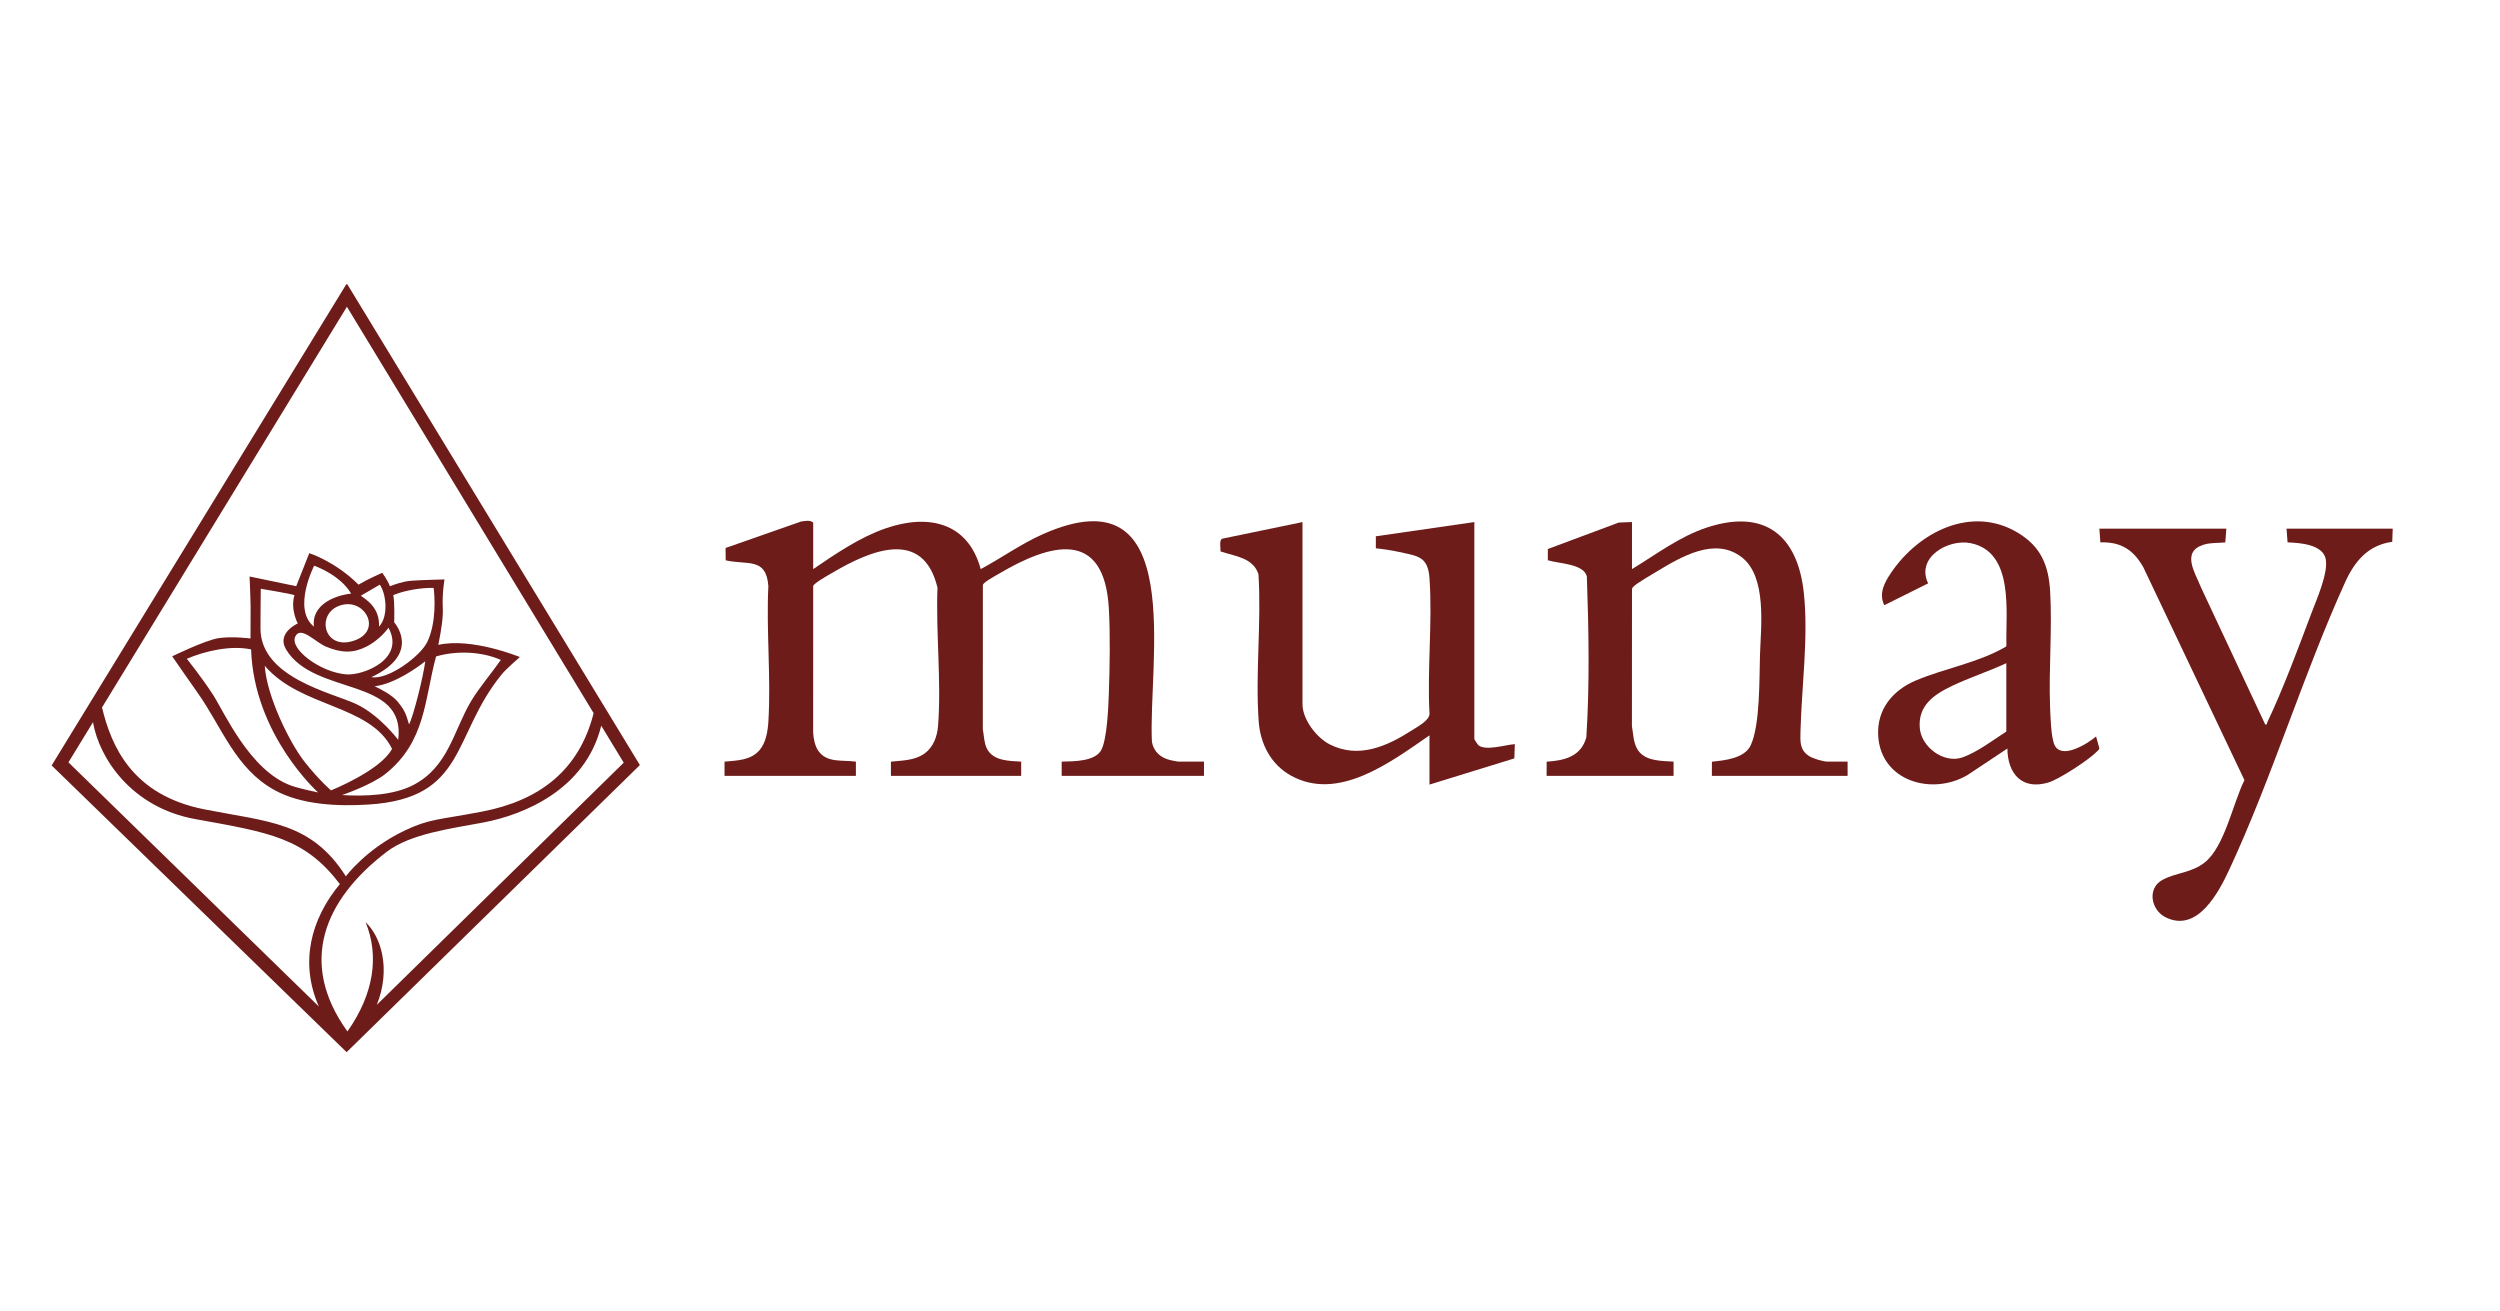 <?xml version="1.0" encoding="UTF-8"?>
<svg id="Layer_1" data-name="Layer 1" xmlns="http://www.w3.org/2000/svg" viewBox="0 0 2996.39 1571">
  <defs>
    <style>
      .cls-1 {
        fill: #6d1c1a;
      }
    </style>
  </defs>
  <g>
    <path class="cls-1" d="M328.73,946.81c32.48,17.99,76.08,19.76,112.55,17.51,118.73-7.34,99.76-82.36,160.19-156.22,5.39-6.59,21.61-20.6,21.61-20.6,0,0-57.64-23.74-97.74-14.57,3.71-18.68,5.91-33.02,5.35-44.42-.86-17.78,2.07-34.03,2.07-34.03,0,0-29.15.67-39.96,1.58-10.82.91-20.78,4.83-25.51,6.55-2.82-7.78-9.26-16.03-9.26-16.03,0,0-17.52,7.66-28.34,14.17-27.77-27.8-59.01-37.75-59.01-37.75l-15.65,39.59-55.9-11.63s1.16,26.26,1.23,37.61c.07,11.49-.12,36.71-.12,36.71,0,0-21.96-2.97-38.25-.42-16.29,2.55-55.61,21.78-55.61,21.78,0,0,20.55,29.73,30.28,43.43,29.1,40.96,45.14,90.75,92.07,116.74ZM365.24,913.3c-17.83-22.49-45.53-78.53-47.95-115.35,43.02,50.52,126.08,46.14,152.6,99.56-13.58,26.02-73.14,49.81-73.14,49.81,0,0-13.69-11.52-31.51-34.01ZM600.26,790.95c-10.5,15.15-26.03,33.33-35.55,49.27-21.03,35.21-27.08,78.52-69.01,100.52-24.3,12.75-58.5,13.81-85.77,12.19,0,0,35.14-12,51.69-25.12,49.21-38.99,47.11-90.45,61.05-141.04,24.91-7.2,54.65-5.95,77.6,4.18ZM490.27,868.27c-3.13-9.6-3.4-14.84-13.67-27.34-6.65-8.09-21.24-15.44-27.57-18.38,24.66-2.93,52.85-23.73,60.66-29.98-2.01,17.19-14.29,66.32-19.43,75.7ZM519.75,704.67c1.12,8.99,3.78,40.7-7.6,64.68-8.08,17.02-46.91,45.93-67.04,42.24,61.02-28.54,27.35-65.64,27.35-65.64,0,0,.8-24.26-1.12-32.67,13.24-5.66,34.21-9.09,48.4-8.61ZM455.17,700.75c7.35,10,11.09,37.6-.9,50.32,1.09-22.89-15.42-32.34-21.8-37.06l22.7-13.26ZM424.9,767.66c-38.59,13.6-47.63-36.28-13.27-43.01,27.08-5.31,45.92,31.51,13.27,43.01ZM376.52,678.04s30.88,10.54,44.33,33.43c-21.5,2.36-47.68,14.41-44.6,39.55-26.25-21.13.27-72.98.27-72.98ZM390.84,775.08c18.75,7.8,32.67,7.91,48.5-.16,9.74-4.97,19.74-13.52,26.28-22.55,20.42,37.52-29.89,57.43-50.54,55.9-30.88-2.3-68.91-30.63-61-45.69,6.68-12.7,23.93,7.17,36.75,12.51ZM312.57,705.66s34.44,5.68,40.33,7.63c-5.09,17.44,4,33.94,4,33.94,0,0-25.93,11.48-13.99,31.24,33.9,56.09,143.89,32.29,134.38,108.32,0,0-21.99-29.6-50.52-43.02-28.53-13.41-114.2-31.29-114.56-90.15-.09-14.21.36-47.96.36-47.96ZM300.94,778.32c3.48,102.79,80.34,171.48,80.34,171.48,0,0-22.48-4.58-32.74-8.35-49.39-18.15-79.85-88.15-93.38-108.99-13.52-20.85-31.25-42.87-31.25-42.87,22.53-9.61,52.87-16.3,77.03-11.26Z"/>
    <path class="cls-1" d="M766.89,916.88L416.18,340.57l-.38.62-.52-.85L61.9,917.43l353.54,343.66,351.04-343.66-.05-.09.47-.46ZM415.79,367.66l295.71,487.09c-17.58,69.29-65.76,104.94-133.72,118-52.06,10.01-62.6,8.33-92.84,22.74-46.38,22.11-70.37,54.8-70.39,54.85-41.7-65.53-93.18-65.15-169.64-80.3-86.65-17.17-111.46-75.63-122.65-122.14l293.53-480.24ZM82.03,913.72l30.16-49.35-.71,1.33c7.25,42.52,45.77,102.19,122.68,116.05,89.36,16.1,130.89,22.42,173.18,77.85-34.89,42.07-48.41,94.28-25.15,146.78L82.03,913.72ZM451.63,1204.37c17.19-43.17,5.07-81.67-13.42-99.05,16.65,40.72,9.7,86.18-21.7,130.79l-.09.08-.21-.2c-59.19-82.54-27.64-157.87,47.42-215.14,28.31-21.6,77.42-27.83,115.67-35.04,46.75-8.81,122.37-38.45,141.31-116.05l26.94,44.38-295.93,290.22Z"/>
  </g>
  <g>
    <path class="cls-1" d="M974.67,682.11c26.99-18.39,55.77-38.11,86.89-48.87,50.79-17.55,98.58-7.54,113.85,48.87,24.93-13.31,48.18-30.15,74.3-41.77,174.61-77.67,126.09,154.86,130.94,248.98,2.16,11.65,10.45,18.89,21.65,21.63,1.48.36,9.16,1.9,9.91,1.9h30.83v17.04h-170.55v-17.05c14.08-.36,40.67.1,47.76-14.54,6.66-13.78,8.12-49.81,8.71-66.02,1.15-31.93,1.89-72.05,0-103.68-5.73-95.65-70.66-77.06-131.64-40.98-3.99,2.36-18.66,10.16-19.29,13.5l-.05,173.12c1.45,7.52,1.36,15.79,4.77,22.76,7.42,15.19,26.76,14.98,41.2,15.86v17.05h-156.13v-17.03c14.03-1.49,28.66-1.26,40.56-9.95,10.25-7.49,14.92-20.24,15.9-32.62,4.21-53.1-2.76-112.27-.64-165.96-17.34-72-80.8-44.42-125.75-18.02-4.38,2.57-22.56,12.61-23.23,16.11l-.05,175.75c.49,7.08,2,15.55,6.05,21.49,10.37,15.22,29.31,10.85,45.18,13.19v17.05h-157.44v-17.03c15.12-1.53,31.21-1.38,41.95-13.81,7.62-8.81,9.88-22.68,10.59-33.99,3.3-52.98-2.64-109.34-.01-162.68-2.6-34.78-24.78-24.88-51.15-30.82l-.13-14.8,90.52-31.74c4.53-.6,11.11-2.15,14.5,1.38v55.72Z"/>
    <path class="cls-1" d="M1956,682.11c29.57-17.91,57.5-39.43,90.83-50.18,68.49-22.1,107.68,9.91,115.13,78.38,5.79,53.15-2.66,112.85-3.97,166.43-.3,12.18-1.11,21.91,10.11,29.33,4.54,3,16.9,6.77,22.08,6.77h24.27v17.04h-162.68l.07-16.98c15.39-1.54,39.16-3.83,46.52-19.72,11.37-24.53,10.2-80.09,11.08-108.22,1.06-33.86,8.56-93.52-21.82-117.06-32.09-24.86-72.69-.49-101.85,17.07-5.53,3.33-24.62,14.41-27.85,18.06-.92,1.03-1.9,1.79-1.89,3.35l-.08,163.91c1.96,10.71,1.56,22.85,9.25,31.4,9.7,10.79,27.25,10.28,40.67,11.14v17.05h-152.19l.07-16.98c21.41-1.3,41.3-6.2,47.55-29.18,4.13-63.78,2.86-128.88.63-192.8-3.64-15.39-34.2-15.36-46.8-19.44l.05-13.46,85.03-31.71,15.81-.6v56.38Z"/>
    <path class="cls-1" d="M1561.11,625.73v218.29c0,18.35,16.97,40.32,32.96,48.34,34.47,17.29,68.43,2.09,98.12-16.99,6.86-4.41,20.4-11.46,21.18-19.47-2.96-53.14,3.66-110.02-.02-162.71-1.85-26.45-13.94-26.65-36.55-31.65-9.11-2.02-18.5-3.39-27.78-4.36v-14.4l118.07-17.06v260.24c0,.44,4.05,6.53,4.92,7.25,8.74,7.16,32.61-.65,43.61-1.34l-.57,17.11-101.75,31.39v-59c-45.91,31.55-109.44,80.27-166.64,47.88-23.51-13.31-36.04-37.69-38.01-64.28-4.23-57.15,3.37-119.03-.31-176.68-6.34-20-28.33-21.63-45.44-27.35.17-3.8-1.95-13.82,2.03-15.3l96.18-19.92Z"/>
    <path class="cls-1" d="M2595.31,1099.28c-17.18-8.73-22.13-34.54-3.5-44.68,16.34-8.9,35.04-8.24,50.98-21.16,23.77-19.29,33.6-71.08,47.3-98.4l-121.17-255.12c-11.71-20.73-26.86-30.74-51.48-29.84l-1.23-16.47h152.19l-1.23,16.47c-8.99,1-17.21.04-26.06,2.8-27.15,8.49-10,33.67-3.12,51.1l76.99,164.31c2.73.57,1.81-1.1,2.54-2.64,19.01-40.01,37.13-88.95,52.87-130.77,6.17-16.37,20.49-48.31,17.09-64.93-3.6-17.59-31.29-19.37-45.7-19.88l-1.23-16.47h127.26l-.57,15.82c-28.94,3.89-45.1,23.34-56.48,48.44-50.41,111.15-87.23,233.23-138.61,343.93-12.85,27.69-38.55,76.93-76.83,57.48"/>
    <path class="cls-1" d="M2404.69,794.85c-21.28,9.89-44,17.21-65.17,27.3-21.62,10.31-40.96,23.45-38.52,50.76,2.01,22.57,28.85,42.53,50.83,34.96,17.72-6.1,37.09-20.88,52.86-31.08v-81.94ZM2512.25,882.69l3.88,13.83c.03,1.9-1.39,2.75-2.51,3.93-9.43,9.93-45.43,33.49-58.36,37.38-31.59,9.51-49.07-10.26-49.27-40.7l-47.65,31.68c-42.32,25.15-103.87,7.8-107.2-46.71-1.93-31.54,17.17-54.7,45.08-66.49,34.8-14.71,75.04-21.23,108.2-40.67l.37-1.66c-1-39.11,9.84-111.85-43.05-122.3-26.94-5.32-65.71,17.31-50.75,48.22l-52.6,26.17c-6.82-14.22.27-27.17,8.25-38.96,32.95-48.76,96.46-81.37,152.05-47.77,27.54,16.64,36.71,38.95,38.54,70.3,2.61,44.93-1.78,92.48-.11,137.77.4,10.99,1.12,36.69,5.22,45.91,8.26,18.54,39.83-1.25,49.92-9.91"/>
  </g>
</svg>